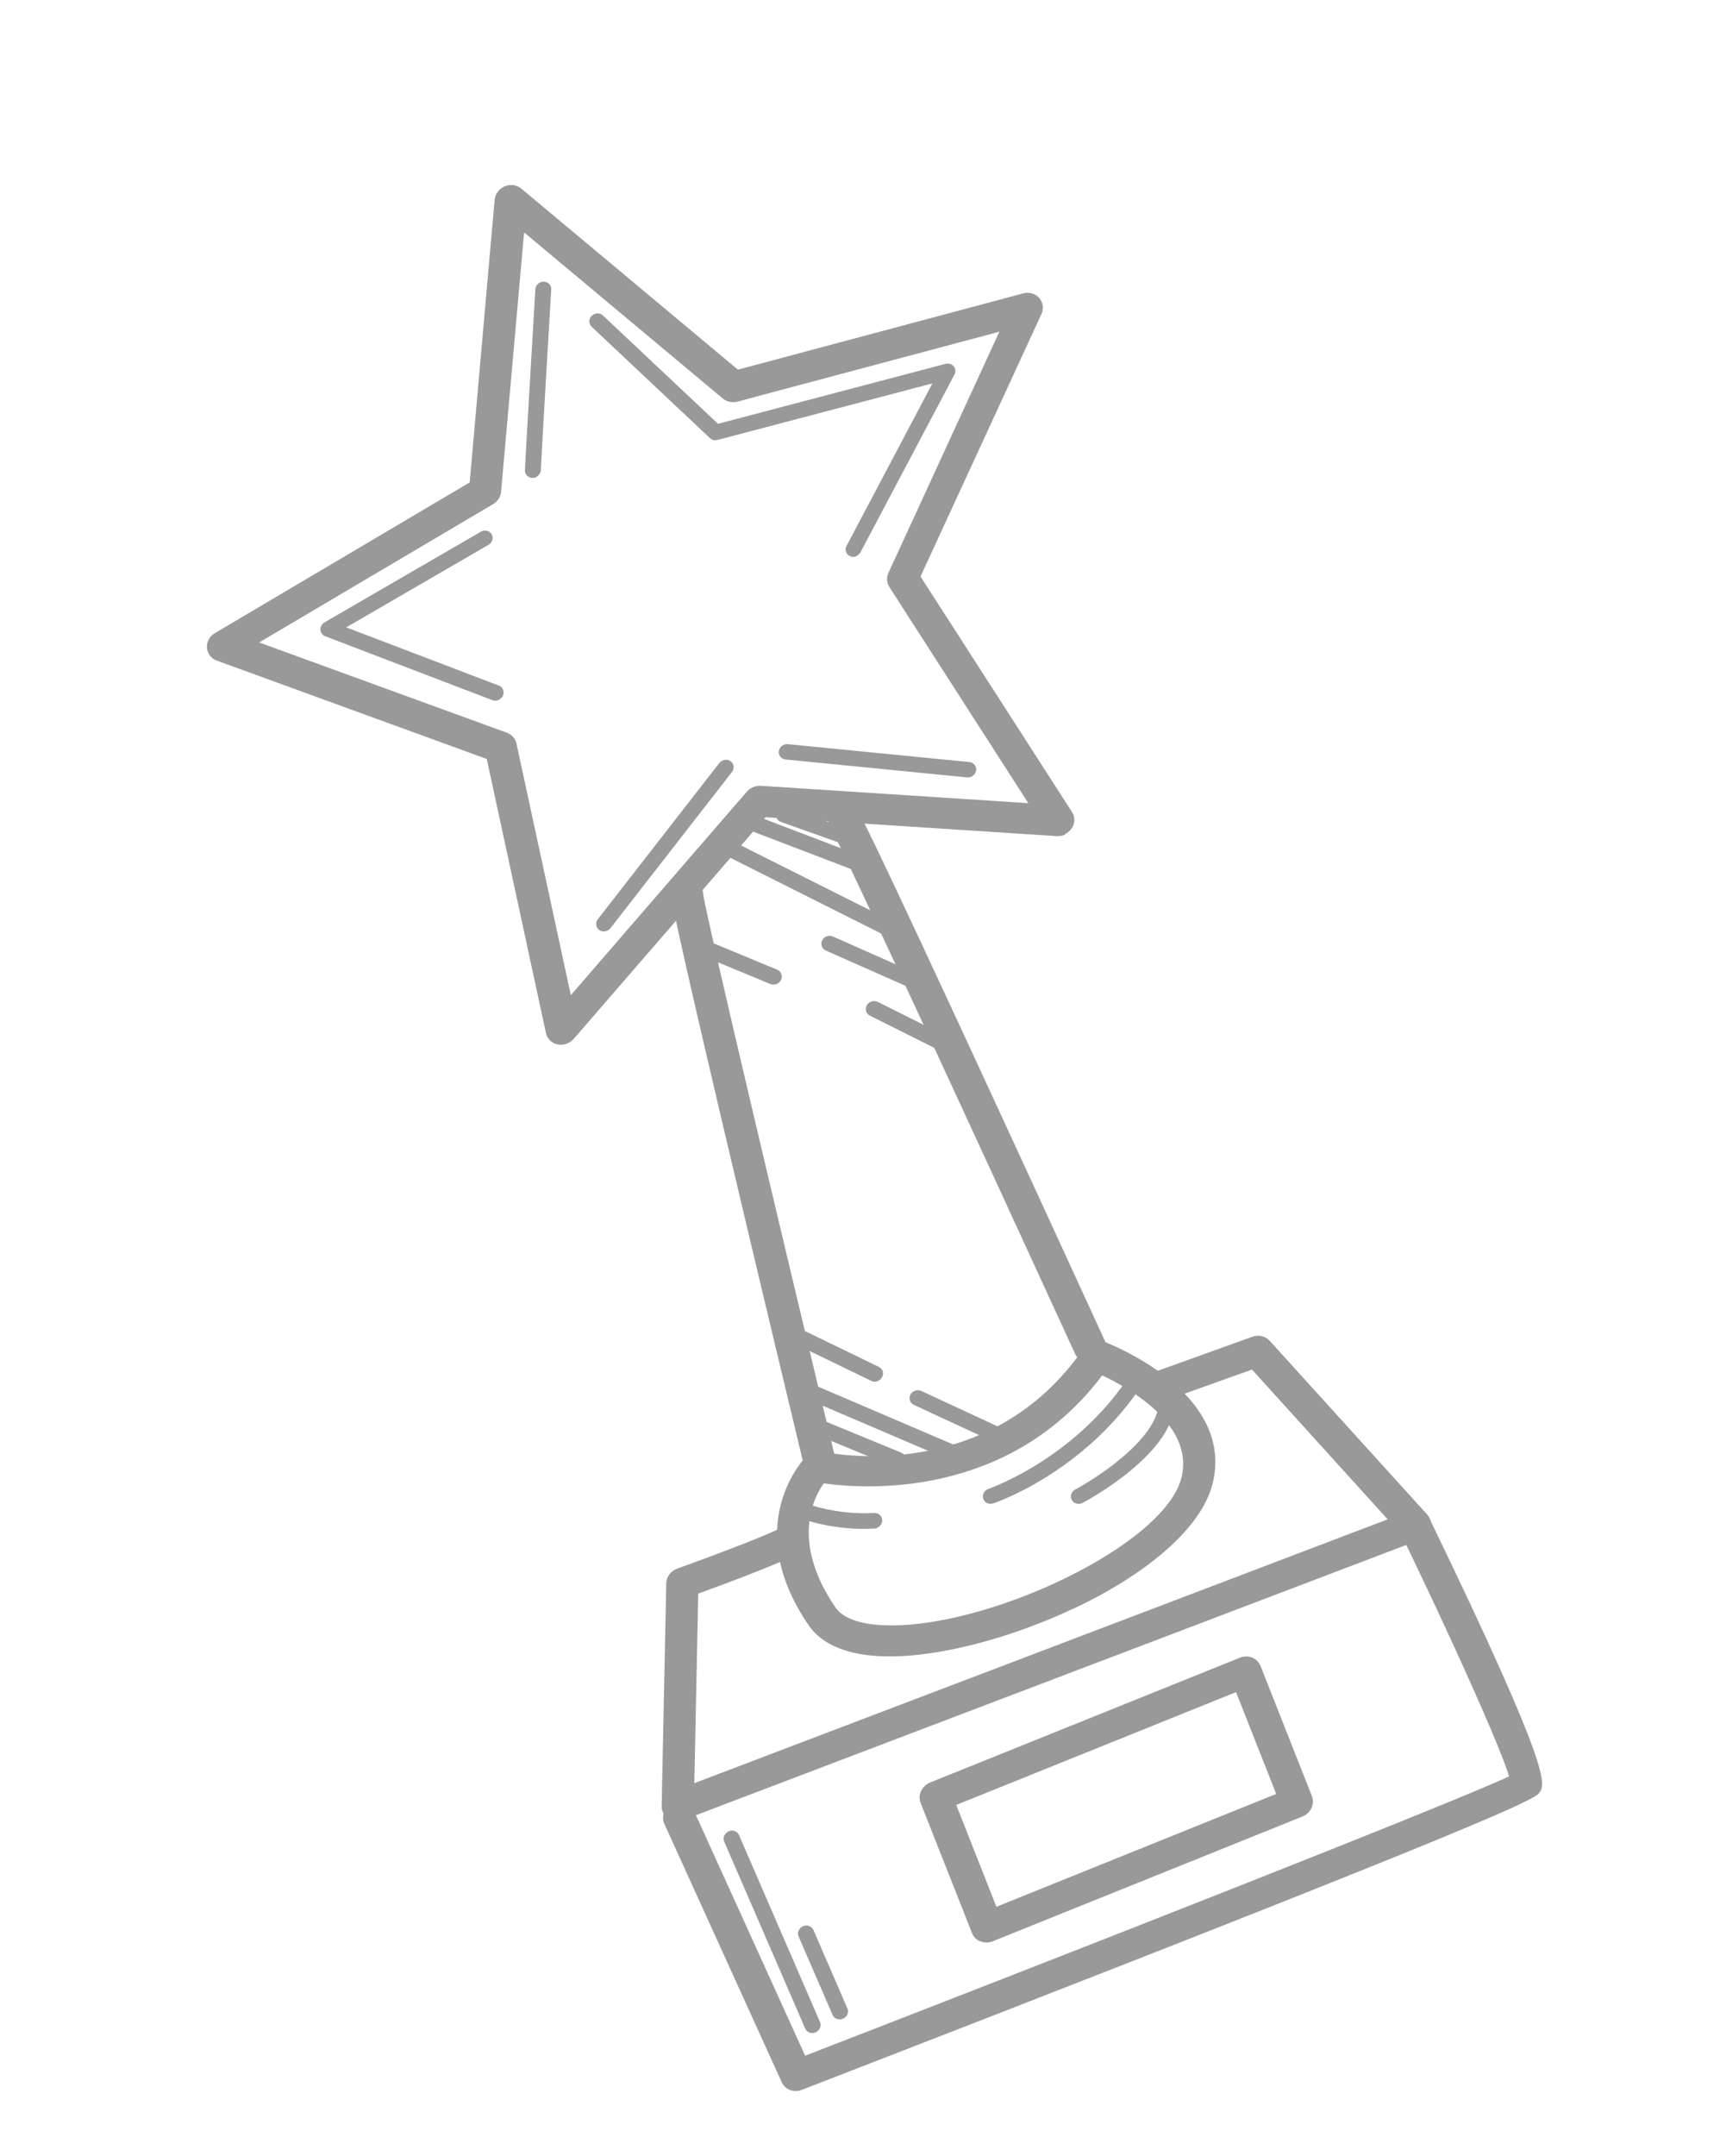 <svg width="95" height="119" viewBox="0 0 95 119" fill="none" xmlns="http://www.w3.org/2000/svg">
<g opacity="0.4">
<path d="M58.837 46.068C58.7 46.133 58.537 46.164 58.375 46.156L42.285 45.113L31.689 57.349C31.464 57.604 31.123 57.719 30.798 57.657C30.469 57.589 30.228 57.349 30.155 57.028L26.886 41.898L11.973 36.467C11.662 36.352 11.454 36.078 11.429 35.754C11.405 35.429 11.581 35.113 11.877 34.945L25.942 26.631L27.319 11.033C27.346 10.712 27.565 10.423 27.875 10.286C28.189 10.156 28.547 10.202 28.794 10.412L40.756 20.405L56.52 16.194C56.843 16.106 57.186 16.206 57.4 16.45C57.614 16.694 57.658 17.037 57.522 17.334L50.843 31.825L59.207 44.822C59.384 45.093 59.38 45.44 59.197 45.722C59.099 45.87 58.964 45.981 58.811 46.053L58.837 46.068ZM41.566 43.466C41.712 43.397 41.867 43.371 42.029 43.378L56.796 44.337L49.122 32.404C48.971 32.167 48.953 31.877 49.075 31.614L55.198 18.31L40.73 22.171C40.45 22.247 40.153 22.182 39.931 22.007L28.947 12.829L27.676 27.146C27.651 27.428 27.485 27.683 27.23 27.832L14.314 35.465L28 40.449C28.264 40.548 28.467 40.77 28.525 41.04L31.528 54.935L41.252 43.698C41.335 43.603 41.445 43.523 41.558 43.47L41.566 43.466Z" fill="black"/>
<path d="M45.635 81.485C45.586 81.508 45.53 81.535 45.474 81.543C44.998 81.664 44.521 81.405 44.415 80.951C42.201 71.739 37.061 50.217 37.074 49.428C37.08 48.959 37.489 48.57 37.975 48.555C38.445 48.547 38.825 48.891 38.836 49.333C38.973 50.481 43.271 68.567 46.135 80.494C46.235 80.895 46.014 81.306 45.635 81.485Z" fill="black"/>
<path d="M60.553 75.127C60.101 75.34 59.572 75.161 59.382 74.738C54.263 63.576 46.456 46.651 45.915 45.778C45.616 45.416 45.71 44.905 46.1 44.6C46.489 44.295 47.058 44.372 47.357 44.734C47.851 45.34 57.067 65.395 61.012 73.987C61.21 74.406 61.005 74.913 60.561 75.123L60.553 75.127Z" fill="black"/>
<path d="M59.292 88.796C57.208 89.779 54.945 90.548 52.811 91.005C48.711 91.877 45.821 91.422 44.659 89.713C40.822 84.092 44.514 80.41 44.556 80.372C44.779 80.155 45.099 80.059 45.4 80.132C45.775 80.216 54.629 82.053 59.875 74.402C60.116 74.055 60.569 73.907 60.954 74.052C61.245 74.166 68.138 76.807 66.999 81.802C66.405 84.413 63.171 86.975 59.295 88.803L59.292 88.796ZM45.497 81.886C44.893 82.74 43.7 85.149 46.142 88.734C46.867 89.79 49.297 90.024 52.5 89.342C57.953 88.178 64.569 84.581 65.271 81.508C65.925 78.625 62.367 76.63 60.879 75.924C55.697 82.789 47.687 82.195 45.497 81.886Z" fill="black"/>
<path d="M78.494 84.966C78.494 84.966 78.454 84.985 78.43 84.997L37.722 100.475C37.445 100.577 37.146 100.551 36.912 100.39C36.682 100.238 36.54 99.978 36.545 99.696L36.799 87.408C36.804 87.041 37.056 86.718 37.409 86.588C39.791 85.735 42.614 84.645 43.016 84.39C43.435 84.127 43.977 84.207 44.239 84.596C44.502 84.985 44.386 85.515 43.971 85.786C43.291 86.228 40.157 87.39 38.566 87.972L38.349 98.435L76.645 83.871L69.15 75.603L64.081 77.416C63.616 77.58 63.116 77.358 62.967 76.916C62.817 76.474 63.065 75.993 63.535 75.818L69.174 73.791C69.519 73.666 69.898 73.757 70.127 74.013L78.833 83.613C79.021 83.823 79.087 84.109 79.007 84.379C78.936 84.627 78.753 84.844 78.518 84.955L78.494 84.966Z" fill="black"/>
<path d="M84.011 99.568C81.662 100.677 73.512 104.056 44.284 115.366C43.842 115.538 43.361 115.354 43.178 114.946L36.693 100.68C36.495 100.261 36.733 99.738 37.153 99.54C37.597 99.331 38.117 99.514 38.316 99.933L44.47 113.479C58.979 107.864 79.907 99.658 83.35 98.061C82.823 96.296 80.018 90.122 77.338 84.589C77.141 84.169 77.334 83.658 77.774 83.441C78.227 83.228 78.74 83.396 78.946 83.811C85.782 97.921 85.356 98.504 85.014 98.973C84.96 99.046 84.888 99.145 84.016 99.556L84.011 99.568Z" fill="black"/>
<path d="M71.992 100.25C71.992 100.25 71.96 100.265 71.944 100.273L54.828 107.165C54.611 107.248 54.366 107.252 54.148 107.168C53.931 107.084 53.765 106.92 53.688 106.714L50.847 99.522C50.673 99.091 50.913 98.596 51.365 98.401L68.48 91.51C68.935 91.323 69.447 91.529 69.621 91.96L72.461 99.152C72.539 99.358 72.532 99.594 72.435 99.808C72.347 99.999 72.186 100.159 71.992 100.25ZM55.034 105.258L70.488 99.029L68.27 93.409L52.816 99.637L55.034 105.258Z" fill="black"/>
<path d="M29.616 26.342C29.56 26.369 29.496 26.38 29.429 26.384C29.184 26.388 28.987 26.201 28.994 25.964C29.006 25.446 29.547 16.36 29.569 15.967C29.584 15.727 29.794 15.544 30.034 15.552C30.283 15.556 30.463 15.75 30.445 15.983C30.251 19.254 29.882 25.545 29.872 25.942C29.864 26.113 29.758 26.266 29.613 26.334L29.616 26.342Z" fill="black"/>
<path d="M47.328 30.695C47.207 30.752 47.072 30.76 46.945 30.699C46.728 30.596 46.641 30.348 46.758 30.134L51.499 21.164L39.625 24.287C39.477 24.329 39.32 24.29 39.211 24.184L32.676 18.035C32.502 17.875 32.511 17.6 32.68 17.436C32.854 17.261 33.139 17.257 33.301 17.414L39.658 23.395L52.224 20.085C52.392 20.044 52.564 20.093 52.672 20.219C52.781 20.345 52.797 20.524 52.719 20.673L47.532 30.478C47.484 30.565 47.41 30.638 47.321 30.68L47.328 30.695Z" fill="black"/>
<path d="M53.656 42.872C53.583 42.906 53.503 42.925 53.409 42.913L43.386 41.926C43.147 41.9 42.979 41.69 43.017 41.457C43.056 41.225 43.281 41.053 43.52 41.08L53.543 42.067C53.782 42.094 53.951 42.304 53.912 42.536C53.886 42.689 53.785 42.811 53.656 42.872Z" fill="black"/>
<path d="M33.548 51.371C33.403 51.44 33.229 51.428 33.099 51.34C32.908 51.207 32.869 50.936 33.016 50.746L39.728 42.123C39.875 41.933 40.158 41.883 40.349 42.017C40.541 42.15 40.58 42.421 40.432 42.611L33.72 51.234C33.67 51.295 33.612 51.341 33.548 51.371Z" fill="black"/>
<path d="M27.558 38.634C27.444 38.688 27.318 38.691 27.201 38.653L17.963 35.123C17.808 35.066 17.712 34.925 17.695 34.764C17.687 34.601 17.773 34.448 17.919 34.36L26.555 29.353C26.774 29.231 27.04 29.293 27.153 29.491C27.266 29.689 27.195 29.956 26.984 30.074L19.123 34.632L27.55 37.845C27.776 37.925 27.875 38.177 27.782 38.398C27.733 38.505 27.651 38.581 27.554 38.627L27.558 38.634Z" fill="black"/>
<path d="M48.392 48.349C48.279 48.402 48.152 48.406 48.035 48.368L41.712 45.952C41.487 45.872 41.388 45.62 41.481 45.399C41.574 45.178 41.84 45.071 42.065 45.152L48.388 47.567C48.614 47.647 48.713 47.899 48.62 48.12C48.571 48.227 48.489 48.303 48.392 48.349Z" fill="black"/>
<path d="M49.711 51.857C49.59 51.914 49.444 51.918 49.316 51.857L40.016 47.191C39.807 47.084 39.724 46.825 39.845 46.619C39.961 46.405 40.237 46.322 40.446 46.428L49.746 51.095C49.954 51.202 50.037 51.461 49.917 51.667C49.87 51.754 49.8 51.815 49.711 51.857Z" fill="black"/>
<path d="M46.796 46.537C46.691 46.587 46.568 46.598 46.448 46.553L43.125 45.369C42.9 45.289 42.793 45.041 42.886 44.82C42.979 44.599 43.241 44.485 43.466 44.565L46.789 45.748C47.014 45.828 47.121 46.076 47.028 46.297C46.98 46.404 46.901 46.488 46.804 46.534L46.796 46.537Z" fill="black"/>
<path d="M55.994 82.519C55.34 82.827 54.915 82.972 54.855 82.991C54.626 83.071 54.374 82.957 54.306 82.728C54.233 82.51 54.371 82.259 54.603 82.186C54.644 82.167 59.187 80.602 62.214 76.199C62.345 75.997 62.624 75.94 62.828 76.058C63.024 76.18 63.079 76.443 62.947 76.645C60.661 79.981 57.625 81.749 56.002 82.515L55.994 82.519Z" fill="black"/>
<path d="M59.773 82.974C59.563 83.073 59.302 83 59.196 82.798C59.087 82.588 59.174 82.333 59.389 82.222C60.62 81.567 63.841 79.46 63.992 77.542C64.011 77.309 64.221 77.126 64.469 77.13C64.71 77.138 64.891 77.332 64.876 77.573C64.66 80.36 59.995 82.859 59.789 82.966C59.789 82.966 59.773 82.974 59.765 82.977L59.773 82.974Z" fill="black"/>
<path d="M48.469 84.335C48.413 84.361 48.361 84.376 48.293 84.38C45.969 84.517 44.181 83.803 44.107 83.773C43.886 83.681 43.791 83.437 43.892 83.212C43.997 82.995 44.254 82.892 44.483 82.98C44.495 82.984 46.17 83.647 48.282 83.519C48.523 83.507 48.724 83.683 48.729 83.923C48.733 84.098 48.619 84.255 48.466 84.327L48.469 84.335Z" fill="black"/>
<path d="M45.063 112.183C44.828 112.293 44.565 112.194 44.475 111.984L40.001 101.665C39.901 101.452 40.022 101.208 40.245 101.093C40.471 100.987 40.727 101.09 40.816 101.299L45.29 111.618C45.387 111.824 45.281 112.08 45.063 112.183Z" fill="black"/>
<path d="M46.575 111.432C46.34 111.542 46.076 111.443 45.984 111.226L44.109 106.898C44.008 106.684 44.135 106.429 44.356 106.333C44.583 106.227 44.838 106.33 44.931 106.547L46.806 110.875C46.903 111.081 46.793 111.329 46.575 111.432Z" fill="black"/>
<path d="M50.879 54.626C50.766 54.679 50.624 54.691 50.5 54.637L45.607 52.47C45.394 52.374 45.303 52.119 45.411 51.909C45.516 51.692 45.789 51.6 46.002 51.696L50.895 53.863C51.108 53.959 51.199 54.214 51.09 54.424C51.046 54.519 50.968 54.584 50.871 54.63L50.879 54.626Z" fill="black"/>
<path d="M52.806 58.249C52.685 58.306 52.539 58.31 52.411 58.248L48.044 56.066C47.836 55.959 47.757 55.708 47.873 55.494C47.993 55.288 48.258 55.201 48.474 55.304L52.841 57.486C53.05 57.593 53.129 57.845 53.012 58.058C52.965 58.146 52.895 58.207 52.806 58.249Z" fill="black"/>
<path d="M42.919 54.307C42.806 54.36 42.672 54.368 42.551 54.322L38.784 52.761C38.563 52.669 38.472 52.414 38.569 52.2C38.674 51.983 38.943 51.884 39.16 51.968L42.927 53.529C43.148 53.62 43.239 53.876 43.143 54.089C43.099 54.185 43.016 54.261 42.919 54.307Z" fill="black"/>
<path d="M52.712 80.542C52.599 80.596 52.465 80.603 52.341 80.55L43.966 76.967C43.745 76.875 43.654 76.62 43.763 76.41C43.868 76.192 44.137 76.094 44.35 76.189L52.724 79.772C52.945 79.864 53.036 80.119 52.928 80.329C52.884 80.424 52.801 80.5 52.712 80.542Z" fill="black"/>
<path d="M49.762 80.964C49.649 81.018 49.514 81.025 49.394 80.98L45.142 79.228C44.921 79.136 44.825 78.892 44.926 78.667C45.031 78.45 45.289 78.347 45.518 78.435L49.77 80.187C49.991 80.278 50.086 80.522 49.985 80.747C49.941 80.843 49.859 80.919 49.762 80.964Z" fill="black"/>
<path d="M48.514 76.229C48.393 76.286 48.247 76.29 48.12 76.228L43.549 74.012C43.333 73.909 43.261 73.653 43.378 73.44C43.494 73.226 43.763 73.146 43.975 73.242L48.546 75.458C48.762 75.561 48.834 75.817 48.717 76.03C48.67 76.118 48.592 76.183 48.511 76.221L48.514 76.229Z" fill="black"/>
<path d="M55.063 79.499C54.942 79.556 54.803 79.556 54.679 79.502L50.472 77.552C50.255 77.449 50.176 77.198 50.285 76.988C50.401 76.775 50.666 76.687 50.879 76.782L55.086 78.732C55.303 78.835 55.382 79.087 55.273 79.296C55.226 79.384 55.152 79.457 55.063 79.499Z" fill="black"/>
</g>
</svg>
